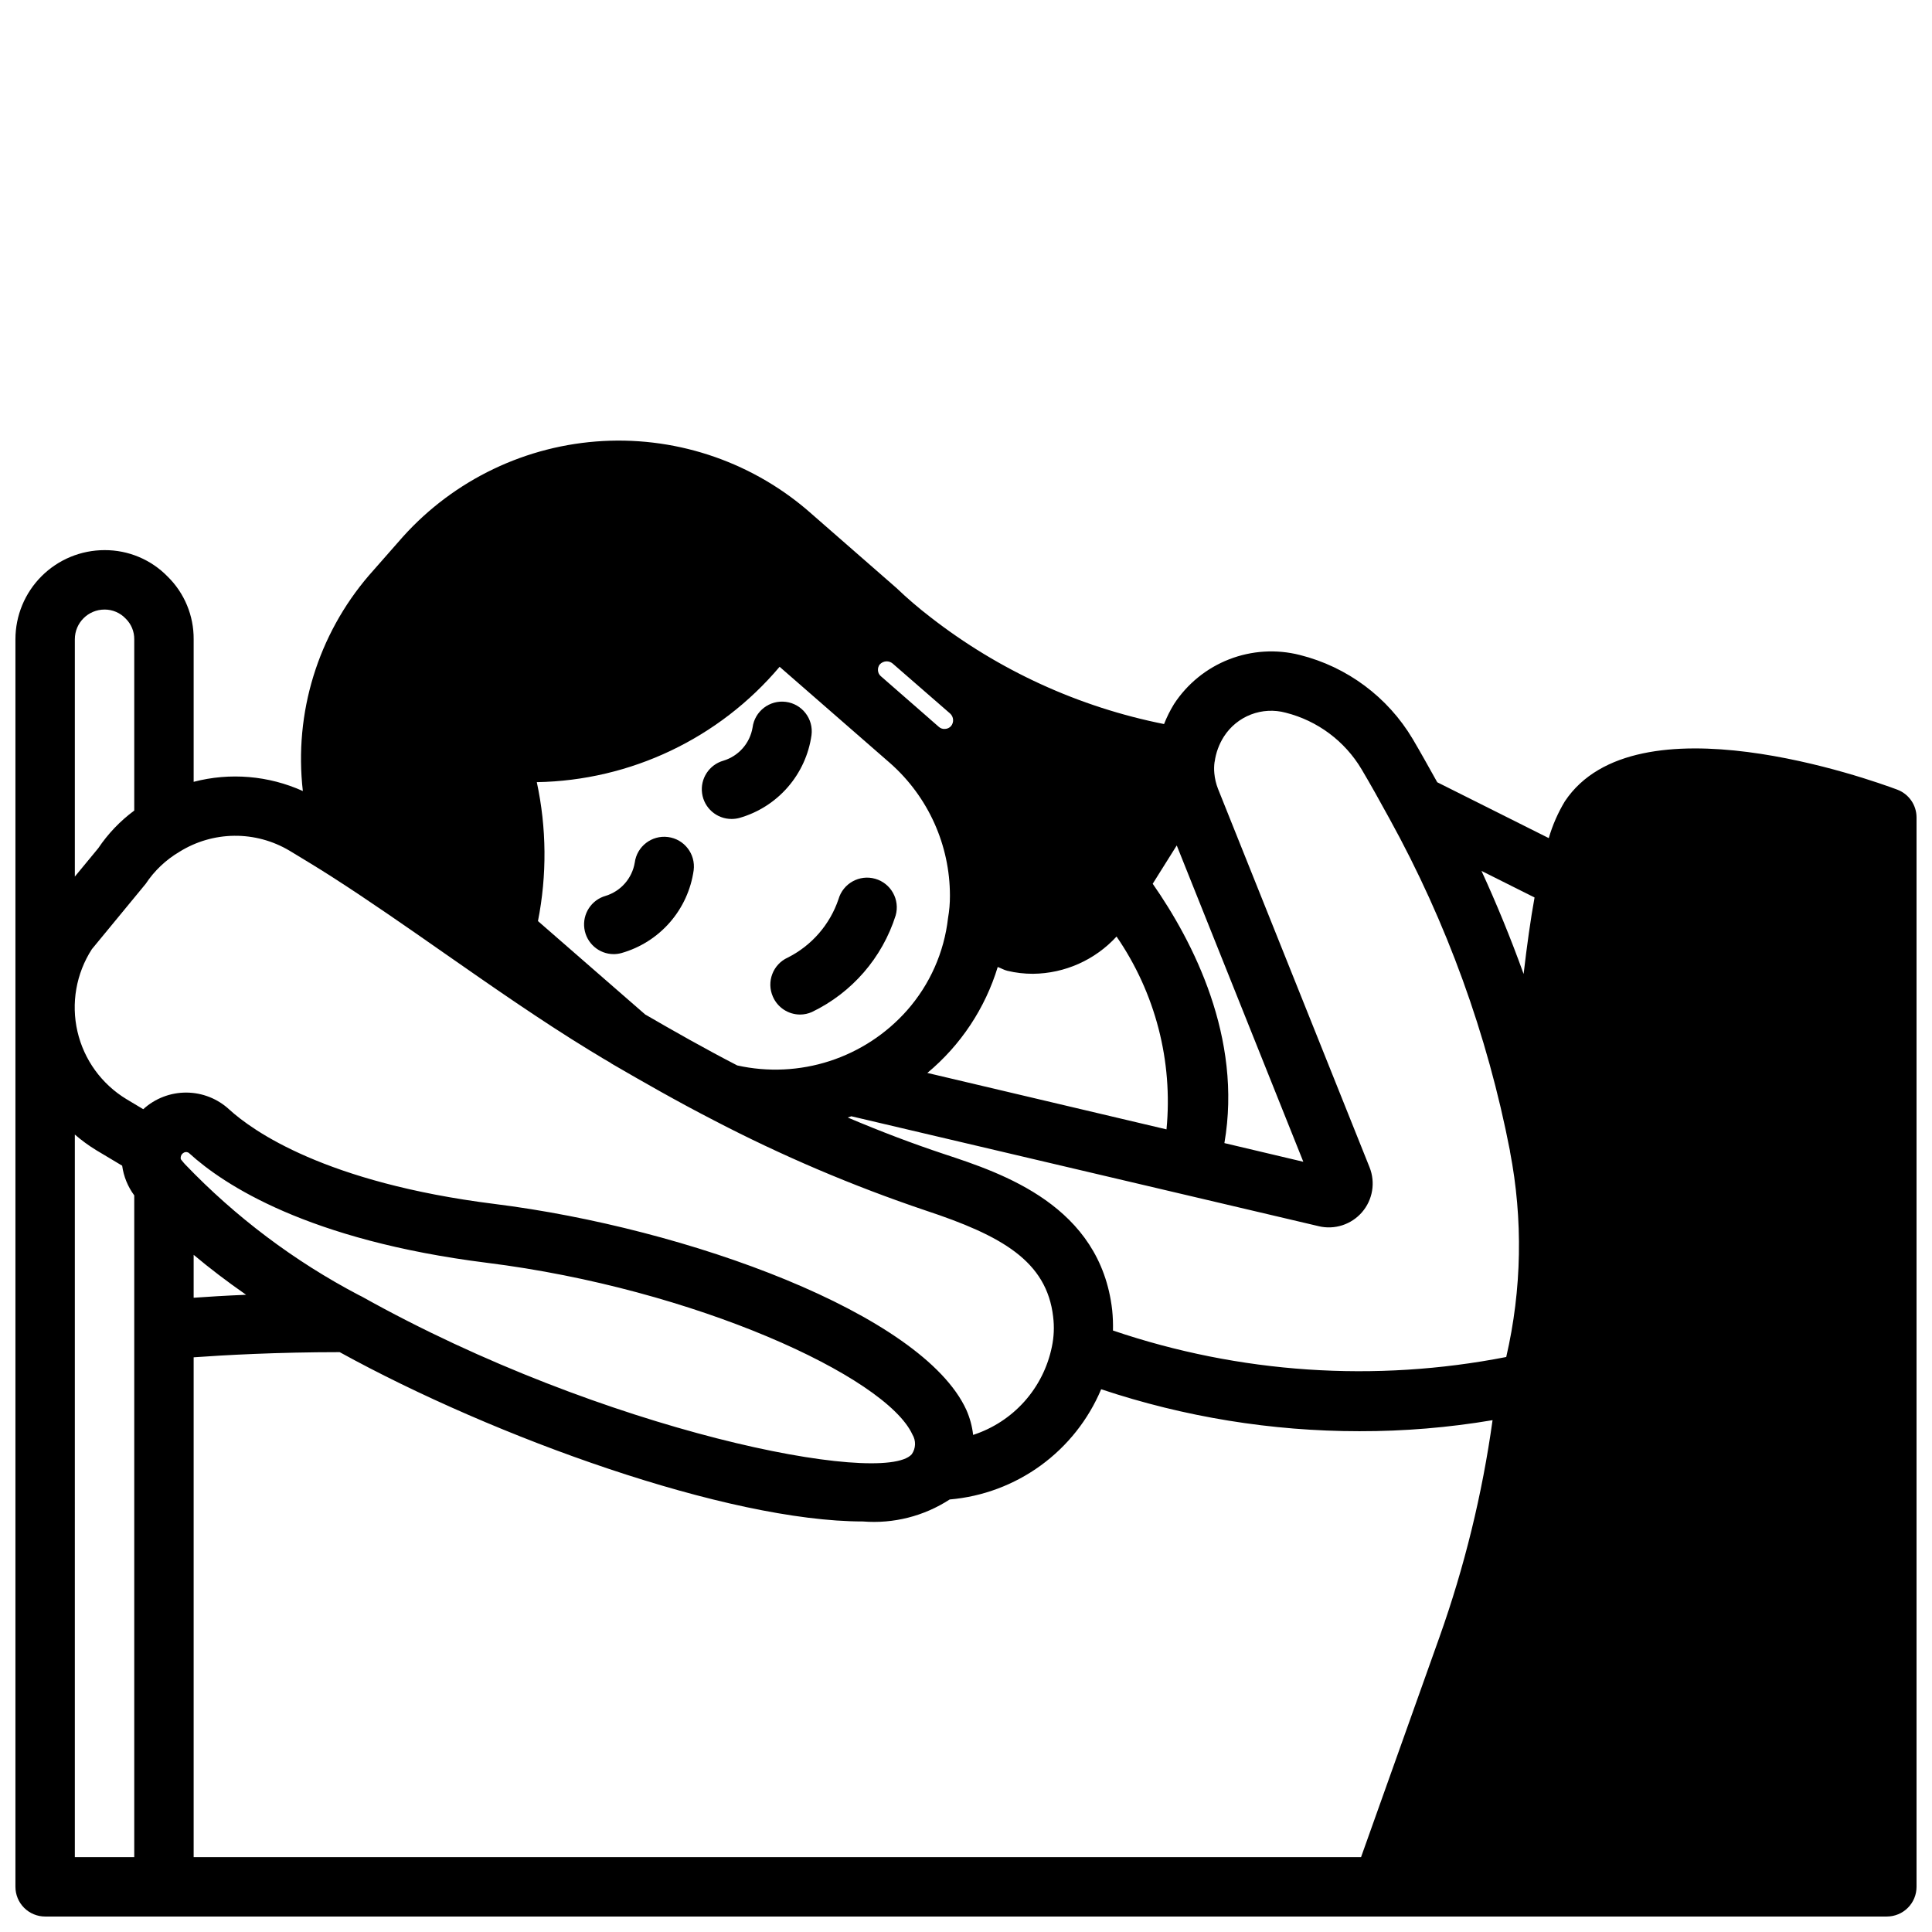 <?xml version="1.0" encoding="UTF-8"?>
<!-- Uploaded to: ICON Repo, www.iconrepo.com, Generator: ICON Repo Mixer Tools -->
<svg width="800px" height="800px" version="1.1" viewBox="144 144 512 512" xmlns="http://www.w3.org/2000/svg">
 <defs>
  <clipPath id="a">
   <path d="m148.09 260h503.81v391.9h-503.81z"/>
  </clipPath>
 </defs>
 <path d="m321.03 365.82c-4.312-0.555-8.258 2.484-8.816 6.797-0.699 4.16-3.691 7.57-7.731 8.801-3.766 1.082-6.164 4.773-5.621 8.652 0.543 3.883 3.859 6.773 7.777 6.785 0.703-0.004 1.402-0.102 2.078-0.293 4.969-1.414 9.418-4.238 12.809-8.129 3.394-3.894 5.582-8.688 6.305-13.801 0.551-4.312-2.492-8.254-6.801-8.812z"/>
 <path d="m348.83 408.14c1.25 2.867 4.074 4.719 7.203 4.727 1.082-0.004 2.156-0.234 3.148-0.68 10.598-5.106 18.621-14.359 22.176-25.574 1.188-4.184-1.238-8.539-5.422-9.727-4.184-1.191-8.535 1.238-9.727 5.418-2.273 6.723-7.106 12.281-13.445 15.469-3.938 1.789-5.691 6.418-3.934 10.367z"/>
 <path d="m339.96 360.76c4.965-1.422 9.41-4.246 12.797-8.141 3.391-3.891 5.578-8.684 6.301-13.793 0.562-4.312-2.481-8.262-6.793-8.824-4.312-0.559-8.262 2.481-8.824 6.793-0.695 4.164-3.691 7.57-7.731 8.793-3.777 1.074-6.188 4.769-5.648 8.66 0.543 3.891 3.871 6.785 7.797 6.785 0.711 0.004 1.418-0.09 2.102-0.273z"/>
 <g clip-path="url(#a)">
  <path d="m646.79 353.26c-7.039-2.637-69.352-24.977-88.078 3.086-1.844 3.055-3.281 6.336-4.273 9.762l-29.551-14.801c-2.363-4.219-4.519-8.117-6.496-11.453-6.606-11.113-17.375-19.133-29.914-22.277-6.219-1.578-12.773-1.176-18.75 1.152-5.977 2.328-11.078 6.469-14.59 11.836-1.039 1.691-1.926 3.469-2.652 5.316-22.566-4.496-43.77-14.203-61.922-28.34-3.148-2.418-6.16-5.004-9.027-7.746l-22.27-19.453c-15.18-13.566-35.117-20.566-55.445-19.469-20.328 1.102-39.391 10.215-53.016 25.34l-8.996 10.234h-0.004c-13.566 15.781-19.93 36.508-17.547 57.184-9.082-4.098-19.293-4.957-28.938-2.441v-37.785c0.047-6.234-2.434-12.223-6.879-16.594-4.391-4.519-10.434-7.055-16.734-7.023-6.266 0-12.27 2.488-16.699 6.918-4.43 4.43-6.918 10.438-6.918 16.699v330.62c0 2.086 0.828 4.09 2.305 5.566 1.477 1.477 3.481 2.305 5.566 2.305h488.07c2.086 0 4.09-0.828 5.566-2.305 1.477-1.477 2.305-3.481 2.305-5.566v-283.39c0.004-3.281-2.035-6.223-5.109-7.375zm-451.47 282.9v-132.46c8.031-0.582 22.184-1.367 38.699-1.367 41.25 22.719 102.89 44.871 138.65 44.871h0.004c8.098 0.652 16.188-1.398 23-5.828 8.719-0.746 17.066-3.863 24.145-9.016 7.074-5.148 12.609-12.133 16.004-20.195 22.062 7.367 45.172 11.121 68.43 11.121 11.828 0.023 23.633-0.957 35.293-2.926-2.727 19.598-7.441 38.867-14.078 57.512l-20.773 58.285zm190.29-106.75c-7.629 8.492-81.438-5.848-145.74-41.816-0.227-0.125-0.457-0.234-0.684-0.34l-0.004 0.004c-17.164-9-32.758-20.727-46.16-34.727-0.195-0.195-0.363-0.418-1-1.188-0.062-0.07-0.242-0.301-0.078-0.938 0.129-0.426 0.43-0.777 0.832-0.969 0.473-0.238 1.047-0.145 1.418 0.23 9.086 8.273 31.402 23.043 78.879 28.992 54.891 6.863 105.68 30.102 112.73 45.508 0.988 1.629 0.914 3.688-0.188 5.242zm-190.29-52.867c4.199 3.527 8.828 7.055 13.895 10.586-5.512 0.234-10.234 0.52-13.895 0.789zm352.45-74.438c-3.488-9.707-7.297-18.895-11.156-27.301l14.059 7.039c-1.051 5.793-2.012 12.648-2.898 20.262zm-81.867-56.238c0.324-2.387 1.168-4.672 2.465-6.699 1.707-2.648 4.211-4.684 7.148-5.816 2.938-1.129 6.16-1.301 9.203-0.48 8.441 2.129 15.684 7.531 20.129 15.02 2.242 3.785 4.723 8.195 7.383 13.074 15.168 27.496 25.938 57.199 31.922 88.023v0.121c3.492 18.039 3.156 36.609-0.984 54.512-34.758 6.789-70.688 4.371-104.22-7.019 0.043-1.801-0.023-3.602-0.203-5.394-3.148-27.703-29.086-36.266-44.547-41.367-8.406-2.793-16.887-6.016-25.535-9.684 0.316-0.102 0.637-0.211 0.953-0.332l123.84 29.125-0.004 0.004c4.223 1.012 8.656-0.418 11.496-3.703 2.84-3.285 3.609-7.883 1.996-11.914l-40.148-100.26c-0.523-1.328-0.855-2.723-0.984-4.141-0.102-1.023-0.078-2.055 0.07-3.07zm-88.441-22.641-0.078-0.07c-0.422-0.379-0.676-0.906-0.711-1.473-0.047-0.562 0.113-1.125 0.449-1.574 0.473-0.531 1.145-0.836 1.852-0.844 0.574 0 1.133 0.199 1.574 0.566l15.238 13.258c0.969 0.875 1.07 2.359 0.23 3.356-0.406 0.445-0.973 0.707-1.574 0.73-0.598 0.055-1.191-0.141-1.637-0.543l-2.418-2.109-0.078-0.078zm30.961 77.043c0.867 0.309 1.637 0.789 2.551 1.008 2.219 0.531 4.496 0.793 6.777 0.789 8.43-0.082 16.449-3.66 22.145-9.871 10.289 14.945 14.98 33.039 13.238 51.102l-63.379-14.957h0.004c8.836-7.348 15.324-17.129 18.664-28.125zm41.043-22.043 6.383-10.172 33.543 83.828-20.914-4.949c4.828-27.922-8.305-53.402-19.012-68.746zm-134.38 34.715-28.52-24.844v0.004c2.406-12.168 2.301-24.695-0.309-36.82 24.855-0.434 48.312-11.578 64.348-30.574l16.531 14.414 12.848 11.203c10.016 8.887 15.75 21.633 15.758 35.023 0.008 1.992-0.16 3.984-0.504 5.949-1.027 9.07-4.816 17.609-10.855 24.457-5.512 6.231-12.598 10.871-20.512 13.438s-16.371 2.965-24.492 1.16c-8.609-4.441-17.051-9.242-24.293-13.445zm-94.391-43.516c3.723 2.242 7.438 4.496 11.074 6.816 10.117 6.488 20.23 13.555 30.016 20.387 12.43 8.66 25.293 17.664 38.574 25.789l1.574 0.945c1.258 0.789 2.504 1.52 3.769 2.242v0.004c0.234 0.176 0.484 0.336 0.742 0.48 7.871 4.566 17.137 9.879 26.648 14.762h-0.004c18.074 9.418 36.848 17.418 56.16 23.93 20.145 6.66 32.148 13.383 33.852 28.207h-0.004c0.328 2.621 0.215 5.281-0.328 7.871-1.094 5.402-3.602 10.418-7.269 14.531-3.668 4.113-8.367 7.176-13.609 8.879-0.258-2.289-0.867-4.527-1.801-6.637-11.676-25.512-73.996-48.199-125.08-54.578-44.777-5.621-64.031-19.363-70.219-24.992-3.098-2.883-7.164-4.496-11.395-4.516-4.231-0.02-8.312 1.551-11.434 4.406l-4.418-2.644c-6.586-3.973-11.281-10.445-13.016-17.938-1.73-7.496-0.352-15.371 3.82-21.832l14.266-17.32c2.297-3.465 5.352-6.363 8.934-8.477 4.359-2.723 9.387-4.191 14.527-4.25 5.141-0.055 10.199 1.309 14.617 3.934zm-48.988-63.887c2.121-0.008 4.148 0.863 5.606 2.406 1.469 1.438 2.285 3.41 2.266 5.465v45.398c-3.727 2.754-6.949 6.129-9.535 9.973l-6.211 7.527v-62.898c0-4.348 3.527-7.871 7.875-7.871zm-7.875 139.13c1.766 1.527 3.652 2.906 5.637 4.125l6.902 4.125h0.004c0.391 2.852 1.492 5.559 3.203 7.871v175.38h-15.746z"/>
 </g>
</svg>